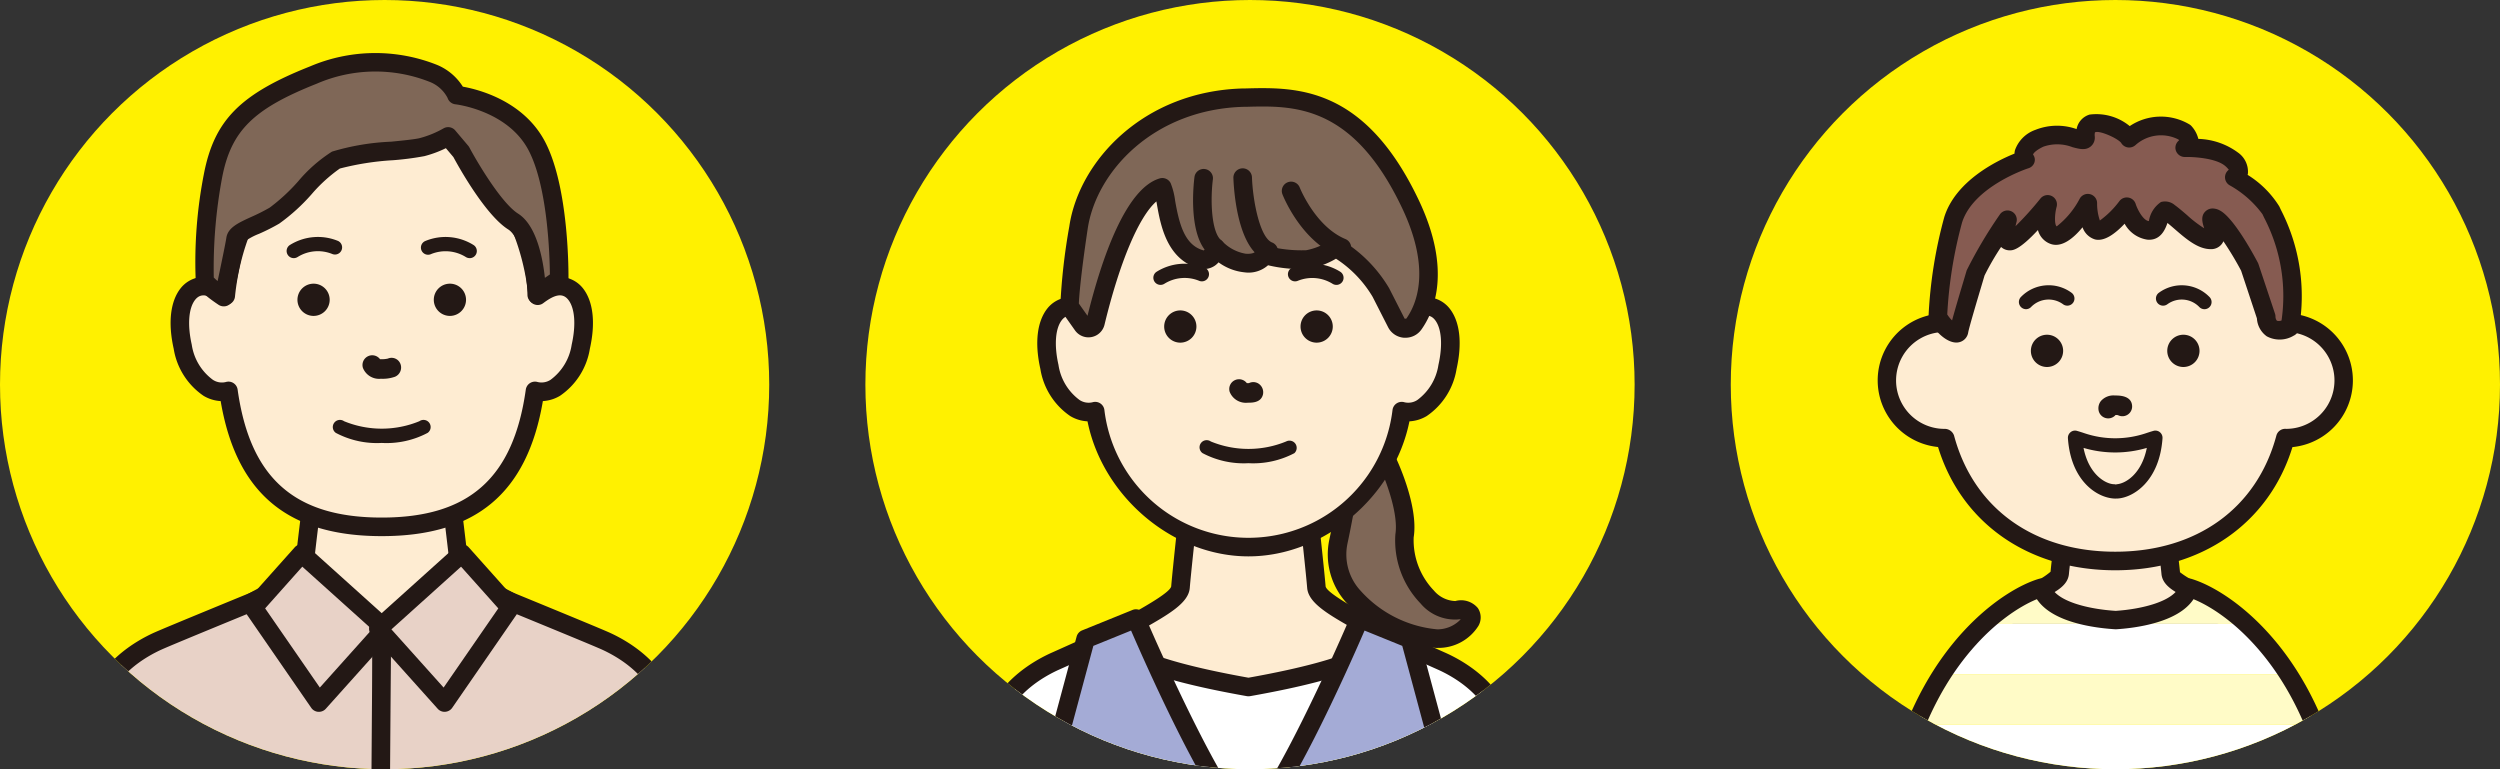 <svg xmlns="http://www.w3.org/2000/svg" xmlns:xlink="http://www.w3.org/1999/xlink" width="208" height="64" viewBox="0 0 208 64">
  <rect x="0" y="0" width="208" height="64" fill="#333333" stroke="none"/>
  <defs>
    <clipPath id="clip-path">
      <circle id="Ellipse_51" data-name="Ellipse 51" cx="32" cy="32" r="32" fill="none"/>
    </clipPath>
    <clipPath id="clip-path-2">
      <rect id="Rectangle_232" data-name="Rectangle 232" width="64.47" height="91.201" fill="none"/>
    </clipPath>
    <clipPath id="clip-path-7">
      <path id="Path_1299" data-name="Path 1299" d="M258.088,625.721c-2.743-10.175-9.026-14.246-11.68-15.043-.681,2.2-4.914,2.617-6.126,2.7-1.212-.078-5.445-.5-6.126-2.7-2.654.8-8.937,4.868-11.68,15.043A75.548,75.548,0,0,0,220,645.188l19.949.085v0h.668v0l19.949-.085A75.483,75.483,0,0,0,258.088,625.721Z" transform="translate(-219.991 -610.678)" fill="none"/>
    </clipPath>
    <clipPath id="clip-path-8">
      <rect id="Rectangle_242" data-name="Rectangle 242" width="88.389" height="8.379" fill="none"/>
    </clipPath>
  </defs>
  <g id="Group_1319" data-name="Group 1319" transform="translate(-210 -2717)">
    <g id="Group_1076" data-name="Group 1076" transform="translate(210 2717)">
      <circle id="Ellipse_48" data-name="Ellipse 48" cx="32" cy="32" r="32" transform="translate(0 0)" fill="#fff100"/>
      <g id="Group_1075" data-name="Group 1075" transform="translate(0 0)">
        <g id="Group_1074" data-name="Group 1074" clip-path="url(#clip-path)">
          <g id="Group_1073" data-name="Group 1073" transform="translate(-0.475 -0.803)">
            <g id="Group_1072" data-name="Group 1072" clip-path="url(#clip-path-2)">
              <g id="Group_1071" data-name="Group 1071" transform="translate(5.893 5.225)">
                <g id="Group_1056" data-name="Group 1056" transform="translate(13.161 34.581)">
                  <path id="Path_1137" data-name="Path 1137" d="M126.2,614.411c-2.382-1.88-5.838-2.631-5.963-4.01s-.88-7.4-.88-7.4H108.228s-.755,6.017-.88,7.4-3.581,2.13-5.963,4.01c1.6,2.521,10.725,1.017,12.283,1.109v.013l.126-.006.125.006v-.013C115.478,615.428,124.6,616.932,126.2,614.411Z" transform="translate(-100.613 -602.231)" fill="#feecd2"/>
                  <path id="Path_1138" data-name="Path 1138" d="M107.014,616.774c-2.881,0-5.254-.4-6.158-1.827a.771.771,0,0,1,.172-1.02,18.921,18.921,0,0,1,3.391-1.993c.9-.445,2.248-1.114,2.281-1.481.125-1.376.852-7.176.883-7.422a.774.774,0,0,1,.767-.678h11.132a.775.775,0,0,1,.767.678c.031.246.757,6.045.883,7.422.032.367,1.386,1.038,2.281,1.481a18.975,18.975,0,0,1,3.39,1.992.772.772,0,0,1,.174,1.021c-1.381,2.172-6.191,1.972-11,1.578-.758-.06-1.426-.115-1.773-.115H114.2a.685.685,0,0,1-.178.017l-.149-.006-.062.006a.512.512,0,0,1-.184-.017c-.347,0-1.014.055-1.772.115C110.194,616.662,108.533,616.774,107.014,616.774Zm-4.278-2.168c1.842.963,6.742.565,8.992.379a18.308,18.308,0,0,1,2.107-.114c.025,0,.051,0,.075.007h.013c.024,0,.049-.006.074-.007a18.332,18.332,0,0,1,2.107.114c2.25.185,7.149.583,8.991-.379a24.3,24.3,0,0,0-2.368-1.288c-1.689-.836-3.023-1.5-3.134-2.726-.1-1.076-.592-5.081-.793-6.692h-9.768c-.2,1.611-.7,5.616-.793,6.692-.112,1.228-1.445,1.89-3.134,2.726A24.313,24.313,0,0,0,102.737,614.606Z" transform="translate(-100.735 -602.354)" fill="#231815"/>
                </g>
                <g id="Group_1060" data-name="Group 1060" transform="translate(0 44.732)">
                  <g id="Group_1057" data-name="Group 1057">
                    <path id="Path_1139" data-name="Path 1139" d="M98.567,653.422H90.313s1.11-28.965,1.737-32.6,4.136-5.389,5.264-5.891,8.164-3.384,8.164-3.384,1.367-.126,10.392,2.381c.094,9.745.263,39.494.263,39.494Z" transform="translate(-89.54 -610.772)" fill="#e8d2c7"/>
                    <path id="Path_1140" data-name="Path 1140" d="M116.256,654.318H90.436a.772.772,0,0,1-.773-.8c.045-1.185,1.12-29.059,1.747-32.7.662-3.837,4.215-5.8,5.711-6.465,1.127-.5,7.9-3.274,8.187-3.393a.792.792,0,0,1,.221-.055c.253-.027,1.95-.015,10.67,2.407a.772.772,0,0,1,.566.737c.094,9.745.263,39.5.263,39.5a.775.775,0,0,1-.773.778Zm-25.018-1.546h24.24c-.027-4.643-.166-28.846-.253-38.131-6.958-1.916-9.023-2.163-9.48-2.2-1.022.42-6.981,2.863-7.995,3.314-1.271.566-4.281,2.214-4.816,5.317C92.38,624.283,91.423,648.074,91.238,652.772Z" transform="translate(-89.662 -610.895)" fill="#231815"/>
                  </g>
                  <g id="Group_1058" data-name="Group 1058" transform="translate(25.319 0.001)">
                    <path id="Path_1141" data-name="Path 1141" d="M129.179,653.422h8.255s-1.11-28.965-1.737-32.6-4.136-5.389-5.264-5.891-8.166-3.384-8.166-3.384-1.367-.126-10.391,2.381c-.094,9.745-.263,39.494-.263,39.494Z" transform="translate(-110.841 -610.773)" fill="#e8d2c7"/>
                    <path id="Path_1142" data-name="Path 1142" d="M137.557,654.318h-25.82a.775.775,0,0,1-.773-.778s.169-29.751.263-39.5a.772.772,0,0,1,.566-.737c8.72-2.422,10.415-2.432,10.669-2.407a.806.806,0,0,1,.222.055c.286.119,7.06,2.893,8.186,3.393,1.5.665,5.049,2.627,5.712,6.465.626,3.644,1.7,31.518,1.746,32.7a.772.772,0,0,1-.771.8Zm-25.043-1.546h24.239c-.185-4.7-1.142-28.488-1.695-31.7-.535-3.1-3.547-4.751-4.816-5.317-1.017-.452-7-2.9-8-3.316-.4.028-2.421.256-9.473,2.2C112.68,623.926,112.54,648.129,112.514,652.772Z" transform="translate(-110.964 -610.896)" fill="#231815"/>
                  </g>
                  <g id="Group_1059" data-name="Group 1059" transform="translate(6.751 13.675)">
                    <path id="Path_1143" data-name="Path 1143" d="M96.115,651.9h-.008a.772.772,0,0,1-.764-.78c.069-7.381.228-26.776.128-27.875a.773.773,0,1,1,1.539-.139c.127,1.4-.113,26.941-.122,28.027A.774.774,0,0,1,96.115,651.9Z" transform="translate(-95.342 -622.4)" fill="#231815"/>
                    <path id="Path_1144" data-name="Path 1144" d="M127.806,651.9a.772.772,0,0,1-.773-.767c-.011-1.086-.25-26.627-.122-28.027a.773.773,0,1,1,1.539.139c-.1,1.1.058,20.494.128,27.875a.774.774,0,0,1-.765.78Z" transform="translate(-89.395 -622.4)" fill="#231815"/>
                  </g>
                </g>
                <g id="Group_1061" data-name="Group 1061" transform="translate(8.772 4.639)">
                  <path id="Path_1145" data-name="Path 1145" d="M129.38,591.792a3.4,3.4,0,0,0-1.912.791c-.844-8.331-6.325-14.768-12.977-14.768s-12.134,6.437-12.978,14.768a3.4,3.4,0,0,0-1.911-.791c-1.3,0-2.412,1.736-1.67,5.034.661,2.938,2.495,4.076,3.807,3.678.925,6.586,4.017,11.31,12.752,11.31s11.827-4.724,12.753-11.31c1.311.4,3.145-.741,3.806-3.678C131.79,593.527,130.678,591.792,129.38,591.792Z" transform="translate(-96.92 -577.04)" fill="#feecd2"/>
                  <path id="Path_1146" data-name="Path 1146" d="M114.613,612.708c-7.827,0-12.1-3.574-13.4-11.236a3.1,3.1,0,0,1-1.425-.439,5.862,5.862,0,0,1-2.484-3.916c-.487-2.169-.278-3.962.591-5.048a2.49,2.49,0,0,1,3.128-.631c1.28-8.218,6.966-14.275,13.594-14.275s12.314,6.057,13.594,14.274a2.5,2.5,0,0,1,3.128.632c.869,1.086,1.078,2.879.591,5.048a5.86,5.86,0,0,1-2.485,3.916,3.1,3.1,0,0,1-1.425.439C126.715,609.134,122.44,612.708,114.613,612.708ZM101.86,599.853a.77.77,0,0,1,.764.666c1.034,7.361,4.732,10.644,11.988,10.644s10.953-3.283,11.987-10.644a.772.772,0,0,1,.989-.632,1.374,1.374,0,0,0,1.075-.188,4.442,4.442,0,0,0,1.754-2.92c.372-1.653.264-3.052-.29-3.743-.5-.63-1.2-.371-2.071.285a.766.766,0,0,1-.775.093.773.773,0,0,1-.46-.63c-.813-8.024-6.062-14.074-12.209-14.074s-11.4,6.05-12.209,14.074a.773.773,0,0,1-1.235.539c-.866-.657-1.57-.914-2.072-.286-.553.691-.661,2.09-.289,3.743a4.433,4.433,0,0,0,1.754,2.92,1.36,1.36,0,0,0,1.073.188A.807.807,0,0,1,101.86,599.853Z" transform="translate(-97.043 -577.163)" fill="#231815"/>
                </g>
                <g id="Group_1064" data-name="Group 1064" transform="translate(19.328 19.179)">
                  <g id="Group_1062" data-name="Group 1062" transform="translate(11.344)">
                    <circle id="Ellipse_49" data-name="Ellipse 49" cx="1.007" cy="1.007" r="1.007" transform="translate(0.335 0.335)" fill="#231815"/>
                    <path id="Path_1147" data-name="Path 1147" d="M116.81,592.079a1.341,1.341,0,1,1,1.342-1.342A1.344,1.344,0,0,1,116.81,592.079Zm0-2.012a.671.671,0,1,0,.672.67A.672.672,0,0,0,116.81,590.066Z" transform="translate(-115.468 -589.396)" fill="#231815"/>
                  </g>
                  <g id="Group_1063" data-name="Group 1063">
                    <circle id="Ellipse_50" data-name="Ellipse 50" cx="1.007" cy="1.007" r="1.007" transform="translate(0.335 0.335)" fill="#231815"/>
                    <path id="Path_1148" data-name="Path 1148" d="M107.266,592.079a1.341,1.341,0,1,1,1.342-1.342A1.344,1.344,0,0,1,107.266,592.079Zm0-2.012a.671.671,0,1,0,.67.67A.672.672,0,0,0,107.266,590.066Z" transform="translate(-105.924 -589.396)" fill="#231815"/>
                  </g>
                </g>
                <g id="Group_1065" data-name="Group 1065" transform="translate(24.743 25.138)">
                  <path id="Path_1149" data-name="Path 1149" d="M111.163,595.092s.1.328.721.328a2.443,2.443,0,0,0,.851-.1" transform="translate(-110.351 -594.281)" fill="#feecd2"/>
                  <path id="Path_1150" data-name="Path 1150" d="M112.013,596.362a1.445,1.445,0,0,1-1.5-.906.811.811,0,0,1,1.426-.721l.073,0a2.254,2.254,0,0,0,.575-.05.788.788,0,0,1,1.045.434.833.833,0,0,1-.448,1.076A3.091,3.091,0,0,1,112.013,596.362Zm.056-1.375h0Zm0,0Z" transform="translate(-110.48 -594.41)" fill="#231815"/>
                </g>
                <path id="Path_1151" data-name="Path 1151" d="M112.471,600.85a7.3,7.3,0,0,1-3.819-.837.594.594,0,0,1,.686-.971,8.236,8.236,0,0,0,6.266,0,.594.594,0,0,1,.686.971A7.307,7.307,0,0,1,112.471,600.85Z" transform="translate(-86.129 -568.419)" fill="#231815"/>
                <g id="Group_1066" data-name="Group 1066" transform="translate(18.429 15.286)">
                  <path id="Path_1152" data-name="Path 1152" d="M105.762,587.89a.594.594,0,0,1-.334-1.086,4.4,4.4,0,0,1,4.014-.346.594.594,0,0,1-.481,1.086,3.178,3.178,0,0,0-2.866.244A.594.594,0,0,1,105.762,587.89Z" transform="translate(-105.167 -586.121)" fill="#231815"/>
                  <path id="Path_1153" data-name="Path 1153" d="M118.622,587.89a.593.593,0,0,1-.333-.1,3.2,3.2,0,0,0-2.865-.244.595.595,0,1,1-.484-1.086,4.395,4.395,0,0,1,4.015.346.594.594,0,0,1-.334,1.086Z" transform="translate(-103.391 -586.121)" fill="#231815"/>
                </g>
                <g id="Group_1069" data-name="Group 1069" transform="translate(14.889 40.861)">
                  <g id="Group_1067" data-name="Group 1067">
                    <path id="Path_1154" data-name="Path 1154" d="M106.855,608.287l6.946,6.25-5.509,6.147-5.452-7.9Z" transform="translate(-102.066 -607.516)" fill="#e8d2c7"/>
                    <path id="Path_1155" data-name="Path 1155" d="M108.414,621.579l-.049,0a.769.769,0,0,1-.587-.332l-5.452-7.9a.771.771,0,0,1,.059-.952l4.016-4.5a.775.775,0,0,1,.534-.257.822.822,0,0,1,.559.2l6.946,6.25a.773.773,0,0,1,.058,1.09l-5.509,6.146A.77.77,0,0,1,108.414,621.579Zm-4.472-8.607,4.55,6.588,4.341-4.844-5.8-5.214Z" transform="translate(-102.189 -607.638)" fill="#231815"/>
                  </g>
                  <g id="Group_1068" data-name="Group 1068" transform="translate(10.398)">
                    <path id="Path_1156" data-name="Path 1156" d="M118.532,608.287l-6.945,6.251,5.51,6.146,5.452-7.9Z" transform="translate(-110.815 -607.516)" fill="#e8d2c7"/>
                    <path id="Path_1157" data-name="Path 1157" d="M117.221,621.579a.768.768,0,0,1-.575-.258l-5.51-6.146a.771.771,0,0,1,.057-1.089l6.945-6.251a.809.809,0,0,1,.56-.2.775.775,0,0,1,.534.257l4.017,4.5a.769.769,0,0,1,.059.952l-5.452,7.9a.767.767,0,0,1-.586.332Zm-4.422-6.861,4.342,4.842,4.55-6.588-3.1-3.469Z" transform="translate(-110.937 -607.638)" fill="#231815"/>
                  </g>
                </g>
                <g id="Group_1070" data-name="Group 1070" transform="translate(10.806)">
                  <path id="Path_1158" data-name="Path 1158" d="M120.381,576.628c-.688-2.162-6.191-3.932-11.891-1.671s-7.568,4.324-8.353,8.353a38.8,38.8,0,0,0-.688,8.747c.1.393,1.573,1.375,1.573,1.375s.884-4.127.983-4.815,1.769-1.082,3.243-1.966,3.833-4.029,5.111-4.619,5.994-.786,7.173-1.08a8.934,8.934,0,0,0,2.162-.884l1.082,1.276s2.457,4.62,4.324,5.8,1.966,6.093,1.966,6.093l1.867-1.278s.1-7.371-1.867-11.105S120.381,576.628,120.381,576.628Z" transform="translate(-98.631 -573.139)" fill="#7f6757"/>
                  <path id="Path_1159" data-name="Path 1159" d="M101.143,594.327a.776.776,0,0,1-.429-.129c-1.722-1.148-1.846-1.645-1.893-1.832a38.066,38.066,0,0,1,.679-9.082c.869-4.45,3.014-6.618,8.828-8.923a13.862,13.862,0,0,1,10.558-.127,4.63,4.63,0,0,1,2.153,1.814c1.307.234,5.049,1.183,6.832,4.568,2.033,3.863,1.96,11.167,1.956,11.476a.775.775,0,0,1-.336.626L127.623,594a.772.772,0,0,1-1.209-.62c-.037-1.74-.505-4.76-1.606-5.456-1.907-1.205-4.152-5.268-4.555-6.017l-.626-.74a9.528,9.528,0,0,1-1.786.662,24.36,24.36,0,0,1-2.616.34,22.8,22.8,0,0,0-4.422.692,12.746,12.746,0,0,0-2.34,2.129,15.866,15.866,0,0,1-2.7,2.452,16.571,16.571,0,0,1-1.681.849,5.321,5.321,0,0,0-1.231.668c-.064.6-.919,4.593-.956,4.763a.774.774,0,0,1-.465.555A.788.788,0,0,1,101.143,594.327Zm-.827-2.4a3.424,3.424,0,0,0,.321.294c.289-1.369.666-3.185.724-3.589.122-.855.988-1.249,2.082-1.75a15.635,15.635,0,0,0,1.527-.77,15.5,15.5,0,0,0,2.378-2.2,12.248,12.248,0,0,1,2.806-2.46,19.86,19.86,0,0,1,4.912-.826c1.031-.1,2-.2,2.4-.3a8.284,8.284,0,0,0,1.953-.8.772.772,0,0,1,.987.164l1.08,1.276a.817.817,0,0,1,.093.135c.657,1.235,2.667,4.633,4.054,5.509,1.525.964,2.05,3.657,2.232,5.345l.415-.284c-.014-1.557-.18-7.3-1.777-10.337-1.744-3.312-6.038-3.813-6.082-3.818a.775.775,0,0,1-.654-.534,2.846,2.846,0,0,0-1.544-1.354,12.262,12.262,0,0,0-9.327.168c-5.283,2.094-7.124,3.913-7.879,7.782A40.793,40.793,0,0,0,100.316,591.926Zm28.738.155h0Zm-28.782-.209Z" transform="translate(-98.754 -573.26)" fill="#231815"/>
                </g>
                <path id="Path_1160" data-name="Path 1160" d="M125.963,627.147a.773.773,0,0,1-.773-.773v-1h-7.006v1a.772.772,0,1,1-1.544,0V624.6a.772.772,0,0,1,.773-.773h8.55a.772.772,0,0,1,.773.773v1.77A.773.773,0,0,1,125.963,627.147Z" transform="translate(-84.574 -563.723)" fill="#231815"/>
              </g>
            </g>
          </g>
        </g>
      </g>
    </g>
    <g id="Group_1096" data-name="Group 1096" transform="translate(282.113 2717)">
      <circle id="Ellipse_52" data-name="Ellipse 52" cx="32" cy="32" r="32" transform="translate(-0.113 0)" fill="#fff100"/>
      <g id="Group_1095" data-name="Group 1095" transform="translate(-0.113 0)">
        <g id="Group_1094" data-name="Group 1094" clip-path="url(#clip-path)">
          <g id="Group_1093" data-name="Group 1093" transform="translate(-0.362 -0.803)">
            <g id="Group_1092" data-name="Group 1092" clip-path="url(#clip-path-2)">
              <g id="Group_1091" data-name="Group 1091" transform="translate(8.42 8.125)">
                <g id="Group_1077" data-name="Group 1077" transform="translate(30.406 30.195)">
                  <path id="Path_1161" data-name="Path 1161" d="M184.784,601.757s1.867,3.833,1.474,6.29,1.966,6.486,4.324,6.191,1.082,2.261-1.573,2.359-9.336-3.048-8.255-8.059S181.54,601.659,184.784,601.757Z" transform="translate(-179.866 -600.981)" fill="#7f6757"/>
                  <path id="Path_1162" data-name="Path 1162" d="M189,617.495a11.281,11.281,0,0,1-7.46-3.767,5.978,5.978,0,0,1-1.419-5.23c.177-.825.317-1.564.443-2.224.624-3.286,1.009-5.273,4.365-5.167a.771.771,0,0,1,.67.435c.081.164,1.97,4.082,1.543,6.748a6.048,6.048,0,0,0,1.681,4.429,2.44,2.44,0,0,0,1.784.875,1.812,1.812,0,0,1,1.874.584,1.409,1.409,0,0,1,.052,1.475,3.926,3.926,0,0,1-3.374,1.839C189.108,617.494,189.056,617.495,189,617.495Zm-4.59-14.843c-1.549.057-1.735.8-2.327,3.91-.127.672-.271,1.423-.452,2.262a4.434,4.434,0,0,0,1.094,3.912,9.75,9.75,0,0,0,6.378,3.212,2.675,2.675,0,0,0,1.956-.838h0a2.351,2.351,0,0,0-.259.017,3.743,3.743,0,0,1-3.087-1.334,7.536,7.536,0,0,1-2.094-5.746C185.873,606.448,184.965,603.917,184.411,602.652Z" transform="translate(-179.988 -601.104)" fill="#231815"/>
                </g>
                <g id="Group_1078" data-name="Group 1078" transform="translate(10.633 33.365)">
                  <path id="Path_1163" data-name="Path 1163" d="M188.821,616.67c-2.381-1.88-6.644-3.474-6.755-4.853s-.771-7.4-.771-7.4H171.53s-.662,6.017-.773,7.4-4.373,2.973-6.754,4.853c1.6,2.521,10.724,4.723,12.283,4.814v.014l.125-.006.126.006v-.014C178.1,621.394,187.217,619.192,188.821,616.67Z" transform="translate(-163.231 -603.648)" fill="#feecd2"/>
                  <path id="Path_1164" data-name="Path 1164" d="M176.41,622.394a.765.765,0,0,1-.214-.03c-1.941-.215-10.948-2.369-12.72-5.157a.769.769,0,0,1,.172-1.02A27.4,27.4,0,0,1,167,614.064c1.126-.641,3.01-1.713,3.107-2.191.108-1.368.746-7.167.774-7.413a.772.772,0,0,1,.768-.689h9.764a.772.772,0,0,1,.768.689c.027.246.664,6.045.774,7.418.1.473,1.981,1.545,3.107,2.186a27.547,27.547,0,0,1,3.357,2.122.772.772,0,0,1,.174,1.021c-1.778,2.8-10.825,4.953-12.736,5.159a.915.915,0,0,1-.24.027l-.13-.006-.04.006Zm.121-1.549h.007a.582.582,0,0,1,.077-.008c1.6-.093,8.926-1.98,11.188-3.921-.76-.517-1.641-1.019-2.5-1.508-2.113-1.2-3.782-2.153-3.883-3.406-.086-1.074-.517-5.065-.694-6.683h-8.38c-.176,1.619-.609,5.609-.694,6.683-.1,1.254-1.769,2.2-3.882,3.406-.861.488-1.742.991-2.5,1.508,2.261,1.941,9.592,3.828,11.187,3.921A.562.562,0,0,1,176.531,620.845Z" transform="translate(-163.354 -603.771)" fill="#231815"/>
                </g>
                <g id="Group_1079" data-name="Group 1079" transform="translate(0 44.362)">
                  <path id="Path_1165" data-name="Path 1165" d="M178.081,618.379c-14.111-2.507-10.385-4.706-10.385-4.706s-4.511,2.04-5.639,2.541-4.637,2.256-5.264,5.891-1.737,32.6-1.737,32.6h46.085s-1.11-28.965-1.738-32.6-4.135-5.389-5.264-5.891-5.638-2.541-5.638-2.541,3.726,2.2-10.385,4.706" transform="translate(-154.285 -612.9)" fill="#fff"/>
                  <path id="Path_1166" data-name="Path 1166" d="M201.265,655.6H155.179a.772.772,0,0,1-.771-.8c.045-1.185,1.12-29.059,1.747-32.7.663-3.842,4.215-5.8,5.712-6.465,1.127-.5,5.633-2.54,5.633-2.54a.772.772,0,0,1,.711,1.368.348.348,0,0,0-.071.078c.02.014.48,1.464,10.082,3.182,9.6-1.717,10.063-3.168,10.077-3.229a.8.8,0,0,1-.326-1.036.741.741,0,0,1,.971-.362s4.506,2.038,5.634,2.54c1.5.662,5.049,2.622,5.711,6.465.628,3.643,1.7,31.517,1.747,32.7a.772.772,0,0,1-.771.8Zm-45.282-1.546h44.479c-.185-4.7-1.142-28.488-1.695-31.7-.536-3.107-3.547-4.753-4.816-5.317-.72-.319-2.816-1.265-4.241-1.909-.485,1.135-2.572,2.571-11.333,4.127a.987.987,0,0,1-.155.013.834.834,0,0,1-.153-.013c-8.762-1.556-10.848-2.992-11.334-4.127-1.424.644-3.519,1.59-4.24,1.909-1.269.565-4.28,2.209-4.816,5.317C157.125,625.566,156.168,649.357,155.983,654.055Z" transform="translate(-154.407 -613.022)" fill="#231815"/>
                </g>
                <g id="Group_1080" data-name="Group 1080" transform="translate(6.244 3.424)">
                  <path id="Path_1167" data-name="Path 1167" d="M192,593.209a3.4,3.4,0,0,0-1.911.792c-.844-8.332-6.326-14.769-12.978-14.769S164.975,585.668,164.131,594a3.4,3.4,0,0,0-1.911-.792c-1.3,0-2.412,1.735-1.67,5.034.661,2.938,2.495,4.076,3.806,3.679a12.845,12.845,0,0,0,25.5,0c1.312.4,3.146-.74,3.807-3.679C194.409,594.944,193.3,593.209,192,593.209Z" transform="translate(-159.538 -578.458)" fill="#feecd2"/>
                  <path id="Path_1168" data-name="Path 1168" d="M177.231,614.125c-6.281,0-12.133-4.974-13.391-11.235a3.1,3.1,0,0,1-1.437-.439,5.856,5.856,0,0,1-2.484-3.916c-.489-2.169-.278-3.963.59-5.048a2.493,2.493,0,0,1,3.13-.631c1.279-8.218,6.965-14.275,13.593-14.275s12.315,6.057,13.594,14.274a2.493,2.493,0,0,1,3.128.632c.869,1.085,1.078,2.879.591,5.048a5.853,5.853,0,0,1-2.485,3.916,3.1,3.1,0,0,1-1.436.439C189.364,609.15,183.513,614.125,177.231,614.125ZM164.478,601.27a.772.772,0,0,1,.765.664,12.072,12.072,0,0,0,23.975,0,.772.772,0,0,1,.989-.631,1.369,1.369,0,0,0,1.073-.187,4.438,4.438,0,0,0,1.756-2.92c.372-1.653.263-3.052-.289-3.743-.5-.63-1.205-.371-2.073.285a.773.773,0,0,1-1.234-.538c-.813-8.023-6.062-14.073-12.21-14.073s-11.4,6.05-12.209,14.073a.771.771,0,0,1-.459.63.78.78,0,0,1-.775-.091c-.869-.656-1.569-.913-2.073-.285-.553.691-.661,2.09-.289,3.743a4.438,4.438,0,0,0,1.756,2.92,1.375,1.375,0,0,0,1.072.187A.808.808,0,0,1,164.478,601.27Z" transform="translate(-159.661 -578.581)" fill="#231815"/>
                </g>
                <g id="Group_1083" data-name="Group 1083" transform="translate(16.8 18.504)">
                  <g id="Group_1081" data-name="Group 1081" transform="translate(11.344)">
                    <circle id="Ellipse_53" data-name="Ellipse 53" cx="1.007" cy="1.007" r="1.007" transform="translate(0.336 0.335)" fill="#231815"/>
                    <path id="Path_1169" data-name="Path 1169" d="M179.428,593.951a1.341,1.341,0,1,1,1.343-1.342A1.344,1.344,0,0,1,179.428,593.951Zm0-2.012a.671.671,0,1,0,.672.67A.671.671,0,0,0,179.428,591.938Z" transform="translate(-178.086 -591.268)" fill="#231815"/>
                  </g>
                  <g id="Group_1082" data-name="Group 1082">
                    <circle id="Ellipse_54" data-name="Ellipse 54" cx="1.007" cy="1.007" r="1.007" transform="translate(0.336 0.335)" fill="#231815"/>
                    <path id="Path_1170" data-name="Path 1170" d="M169.884,593.951a1.341,1.341,0,1,1,1.342-1.342A1.344,1.344,0,0,1,169.884,593.951Zm0-2.012a.671.671,0,1,0,.672.67A.671.671,0,0,0,169.884,591.938Z" transform="translate(-168.542 -591.268)" fill="#231815"/>
                  </g>
                </g>
                <g id="Group_1084" data-name="Group 1084" transform="translate(22.216 24.23)">
                  <path id="Path_1171" data-name="Path 1171" d="M173.782,596.768s.1.328.72.328.469-.087.469-.087" transform="translate(-172.969 -595.956)" fill="#feecd2"/>
                  <path id="Path_1172" data-name="Path 1172" d="M174.631,598.038a1.447,1.447,0,0,1-1.5-.908.813.813,0,0,1,1.429-.72c.045,0,.121,0,.175,0a.811.811,0,0,1,.764.019.859.859,0,0,1,.4.94C175.727,598.038,175.014,598.038,174.631,598.038Z" transform="translate(-173.098 -596.085)" fill="#231815"/>
                </g>
                <path id="Path_1173" data-name="Path 1173" d="M175.089,602.267a7.319,7.319,0,0,1-3.818-.836.594.594,0,1,1,.685-.971,8.247,8.247,0,0,0,6.267,0,.6.6,0,0,1,.685.973A7.334,7.334,0,0,1,175.089,602.267Z" transform="translate(-151.275 -571.051)" fill="#231815"/>
                <g id="Group_1085" data-name="Group 1085" transform="translate(15.901 14.612)">
                  <path id="Path_1174" data-name="Path 1174" d="M168.382,589.761a.594.594,0,0,1-.335-1.086,4.406,4.406,0,0,1,4.015-.346.594.594,0,0,1-.48,1.088h0a3.18,3.18,0,0,0-2.867.244A.6.6,0,0,1,168.382,589.761Z" transform="translate(-167.786 -587.993)" fill="#231815"/>
                  <path id="Path_1175" data-name="Path 1175" d="M181.241,589.762a.6.6,0,0,1-.334-.1,3.2,3.2,0,0,0-2.865-.245.594.594,0,1,1-.483-1.086,4.4,4.4,0,0,1,4.015.346.594.594,0,0,1-.334,1.086Z" transform="translate(-166.009 -587.993)" fill="#231815"/>
                </g>
                <g id="Group_1086" data-name="Group 1086" transform="translate(8.153)">
                  <path id="Path_1176" data-name="Path 1176" d="M190.279,585.221c-4.375-9.212-9.827-8.943-13.857-8.844-7.762.189-12.972,5.5-13.759,10.81a50.67,50.67,0,0,0-.746,6.565L163,595.288a.6.6,0,0,0,1.077-.2c.738-3.05,2.793-10.433,5.566-11.237.491.982.295,5.209,3.244,5.994.982.2,1.179-.983,1.179-.983a4.241,4.241,0,0,0,2.457,1.278c1.375.1,1.573-.687,1.573-.687a12.569,12.569,0,0,0,3.636.392,6.13,6.13,0,0,0,2.358-.983,10.9,10.9,0,0,1,3.735,3.735l1.285,2.524a.852.852,0,0,0,1.457.1C191.6,593.765,192.838,590.608,190.279,585.221Z" transform="translate(-161.144 -575.577)" fill="#7f6757"/>
                  <path id="Path_1177" data-name="Path 1177" d="M189.991,596.478c-.042,0-.082,0-.124,0a1.611,1.611,0,0,1-1.325-.884l-1.285-2.522a9.64,9.64,0,0,0-3.048-3.17,6.669,6.669,0,0,1-2.239.831,11.268,11.268,0,0,1-3.412-.286,2.44,2.44,0,0,1-1.969.588,4.383,4.383,0,0,1-2.15-.83,1.681,1.681,0,0,1-.311.279,1.639,1.639,0,0,1-1.271.243c-2.73-.726-3.244-3.631-3.55-5.368-.013-.073-.027-.149-.04-.222-1.452,1.263-3.048,5.017-4.316,10.258a1.373,1.373,0,0,1-2.459.465l-1.083-1.533a.776.776,0,0,1-.14-.422,50.813,50.813,0,0,1,.755-6.7c.8-5.409,6.158-11.266,14.5-11.469l.171,0c4.161-.108,9.874-.247,14.4,9.289h0c2.747,5.781,1.316,9.234.218,10.777A1.62,1.62,0,0,1,189.991,596.478Zm-.071-1.589.139,0h0c.9-1.267,2.054-4.149-.354-9.216h0c-4.1-8.632-9.024-8.52-12.969-8.408l-.171,0c-7.5.184-12.3,5.368-13.014,10.152-.6,4.023-.712,5.673-.735,6.214l.721,1.021c1.2-4.849,3.2-10.615,6.012-11.432a.775.775,0,0,1,.907.4,5.845,5.845,0,0,1,.371,1.463c.342,1.935.781,3.706,2.38,4.132a.581.581,0,0,0,.22-.372.78.78,0,0,1,.548-.6.766.766,0,0,1,.782.216,3.493,3.493,0,0,0,1.942,1.029c.555.04.756-.109.789-.171a.714.714,0,0,1,.915-.5,11.368,11.368,0,0,0,3.332.38,5.39,5.39,0,0,0,2.023-.845.776.776,0,0,1,.839-.044,11.587,11.587,0,0,1,4.034,4.047l1.288,2.53Z" transform="translate(-161.267 -575.7)" fill="#231815"/>
                </g>
                <g id="Group_1087" data-name="Group 1087" transform="translate(19.206 6.71)">
                  <path id="Path_1178" data-name="Path 1178" d="M171.327,581.995s-.59,4.521.983,5.8" transform="translate(-170.442 -581.222)" fill="#7f6757"/>
                  <path id="Path_1179" data-name="Path 1179" d="M172.432,588.688a.768.768,0,0,1-.486-.172c-1.854-1.506-1.328-5.992-1.261-6.5a.773.773,0,0,1,1.532.2c-.22,1.7-.147,4.407.7,5.1a.773.773,0,0,1-.487,1.373Z" transform="translate(-170.566 -581.345)" fill="#231815"/>
                </g>
                <g id="Group_1088" data-name="Group 1088" transform="translate(22.561 6.711)">
                  <path id="Path_1180" data-name="Path 1180" d="M174.038,581.995s.2,5.307,2.162,6.094" transform="translate(-173.266 -581.223)" fill="#7f6757"/>
                  <path id="Path_1181" data-name="Path 1181" d="M176.323,588.983a.786.786,0,0,1-.286-.055c-2.315-.926-2.611-5.812-2.647-6.781a.773.773,0,1,1,1.544-.058c.074,1.939.657,5,1.677,5.4a.772.772,0,0,1-.288,1.489Z" transform="translate(-173.389 -581.346)" fill="#231815"/>
                </g>
                <g id="Group_1089" data-name="Group 1089" transform="translate(26.589 7.789)">
                  <path id="Path_1182" data-name="Path 1182" d="M177.428,582.905s1.376,3.537,4.227,4.716" transform="translate(-176.655 -582.13)" fill="#7f6757"/>
                  <path id="Path_1183" data-name="Path 1183" d="M181.776,588.517a.791.791,0,0,1-.295-.058c-3.119-1.291-4.589-4.995-4.651-5.151a.773.773,0,0,1,1.441-.561c.012.032,1.3,3.248,3.8,4.284a.773.773,0,0,1-.3,1.487Z" transform="translate(-176.778 -582.253)" fill="#231815"/>
                </g>
                <g id="Group_1090" data-name="Group 1090" transform="translate(6.215 43.367)">
                  <path id="Path_1184" data-name="Path 1184" d="M190.555,614.539l-4.193-1.7s-6.421,15.069-9.3,17.166c-2.884-2.1-9.3-17.166-9.3-17.166l-4.192,1.7-3.276,12.187v28.136h33.545V626.726Z" transform="translate(-159.513 -612.063)" fill="#a4abd6"/>
                  <path id="Path_1185" data-name="Path 1185" d="M193.953,655.759H160.409a.773.773,0,0,1-.773-.774V626.847a.762.762,0,0,1,.026-.2l3.276-12.185a.772.772,0,0,1,.455-.516l4.193-1.7a.774.774,0,0,1,1,.414c1.652,3.875,6.2,13.851,8.592,16.428,2.4-2.577,6.943-12.553,8.594-16.428a.775.775,0,0,1,1-.414l4.193,1.7a.775.775,0,0,1,.455.516l3.276,12.185a.817.817,0,0,1,.026.2v28.138A.773.773,0,0,1,193.953,655.759Zm-32.772-1.546h32V626.95l-3.15-11.716-3.137-1.274c-1.4,3.24-6.555,14.823-9.259,16.79a.773.773,0,0,1-.909,0c-2.7-1.967-7.854-13.55-9.259-16.79l-3.137,1.274-3.149,11.716Z" transform="translate(-159.636 -612.186)" fill="#231815"/>
                </g>
              </g>
            </g>
          </g>
        </g>
      </g>
    </g>
    <g id="Group_1247" data-name="Group 1247" transform="translate(354.227 2717)">
      <g id="Group_1189" data-name="Group 1189" transform="translate(-0.227 0)">
        <circle id="Ellipse_76" data-name="Ellipse 76" cx="32" cy="32" r="32" fill="#fff100"/>
      </g>
      <g id="Group_1246" data-name="Group 1246" transform="translate(-0.227 0)">
        <g id="Group_1245" data-name="Group 1245" transform="translate(0 0)" clip-path="url(#clip-path)">
          <g id="Group_1244" data-name="Group 1244" transform="translate(-0.249 -0.803)">
            <g id="Group_1243" data-name="Group 1243" clip-path="url(#clip-path-2)">
              <g id="Group_1242" data-name="Group 1242" transform="translate(11.173 10.255)">
                <g id="Group_1192" data-name="Group 1192" transform="translate(11.397 32.158)">
                  <g id="Group_1190" data-name="Group 1190" transform="translate(0.772 0.773)">
                    <path id="Path_1289" data-name="Path 1289" d="M247.366,613.372c-1.707-1.346-4.184-1.887-4.273-2.874s-.631-5.3-.631-5.3h-7.978s-.541,4.311-.631,5.3-2.566,1.528-4.273,2.874c1.149,1.806,7.686,2.414,8.8,2.48v.009l.089,0,.09,0v-.009C239.681,615.786,246.217,615.178,247.366,613.372Z" transform="translate(-229.58 -605.198)" fill="#feecd2"/>
                  </g>
                  <g id="Group_1191" data-name="Group 1191">
                    <path id="Path_1290" data-name="Path 1290" d="M238.684,616.756h-.054a1.009,1.009,0,0,1-.169-.016v0c-.323-.019-7.915-.487-9.41-2.836a.773.773,0,0,1,.172-1.021,13.767,13.767,0,0,1,2.47-1.454,5.493,5.493,0,0,0,1.523-.925c.081-.949.6-5.108.624-5.286a.772.772,0,0,1,.767-.676h7.978a.772.772,0,0,1,.766.676c.023.177.543,4.336.634,5.328a6.639,6.639,0,0,0,1.513.883,13.769,13.769,0,0,1,2.47,1.454.773.773,0,0,1,.172,1.021c-1.413,2.222-8.276,2.76-9.294,2.829A.844.844,0,0,1,238.684,616.756Zm-7.735-3.178c1.5.853,5.151,1.483,7.6,1.626a.319.319,0,0,1,.045,0,.327.327,0,0,1,.045,0c2.45-.143,6.1-.773,7.6-1.626-.471-.284-.97-.532-1.43-.759-1.221-.605-2.275-1.126-2.366-2.128-.065-.729-.387-3.346-.543-4.6h-6.613c-.156,1.25-.478,3.868-.543,4.6-.091,1-1.146,1.523-2.366,2.128C231.919,613.046,231.42,613.294,230.949,613.578Z" transform="translate(-228.93 -604.548)" fill="#231815"/>
                  </g>
                </g>
                <g id="Group_1197" data-name="Group 1197" transform="translate(1.294 4.34)">
                  <g id="Group_1194" data-name="Group 1194" transform="translate(0.773 0.773)">
                    <g id="Group_1193" data-name="Group 1193">
                      <path id="Path_1291" data-name="Path 1291" d="M254.292,594.081c-1.351-6.574-5.557-12.287-14.216-12.287s-12.863,5.712-14.216,12.287a4.8,4.8,0,0,0,.021,9.6c.014,0,.027-.005.042-.005,1.682,6.263,6.947,10.226,14.153,10.226s12.472-3.963,14.153-10.226c.014,0,.027.005.042.005a4.8,4.8,0,0,0,.021-9.6Z" transform="translate(-221.081 -581.794)" fill="#feecd2"/>
                    </g>
                  </g>
                  <g id="Group_1196" data-name="Group 1196">
                    <g id="Group_1195" data-name="Group 1195">
                      <path id="Path_1292" data-name="Path 1292" d="M240.2,614.8c-7.2,0-12.8-3.914-14.742-10.256a5.57,5.57,0,0,1-.1-11.075c1.821-7.843,7.2-12.325,14.846-12.325s13.026,4.482,14.847,12.325a5.574,5.574,0,0,1-.107,11.083C252.991,610.889,247.395,614.8,240.2,614.8Zm0-32.11c-9.622,0-12.562,7.311-13.459,11.67a.773.773,0,0,1-.754.617,4.029,4.029,0,0,0,.018,8.058.82.82,0,0,1,.788.567c1.622,6.045,6.634,9.653,13.406,9.653s11.784-3.608,13.406-9.653a.759.759,0,0,1,.808-.568h0a4.028,4.028,0,0,0,0-8.056.773.773,0,0,1-.754-.617C252.762,590,249.822,582.689,240.2,582.689Z" transform="translate(-220.431 -581.145)" fill="#231815"/>
                    </g>
                  </g>
                </g>
                <g id="Group_1204" data-name="Group 1204" transform="translate(14.048 18.398)">
                  <g id="Group_1200" data-name="Group 1200" transform="translate(11.344)">
                    <g id="Group_1198" data-name="Group 1198" transform="translate(0.335 0.335)">
                      <circle id="Ellipse_77" data-name="Ellipse 77" cx="1.007" cy="1.007" r="1.007" fill="#231815"/>
                    </g>
                    <g id="Group_1199" data-name="Group 1199">
                      <path id="Path_1293" data-name="Path 1293" d="M242.047,595.655a1.342,1.342,0,1,1,1.342-1.342A1.343,1.343,0,0,1,242.047,595.655Zm0-2.013a.671.671,0,1,0,.672.671A.671.671,0,0,0,242.047,593.641Z" transform="translate(-240.705 -592.971)" fill="#231815"/>
                    </g>
                  </g>
                  <g id="Group_1203" data-name="Group 1203">
                    <g id="Group_1201" data-name="Group 1201" transform="translate(0.335 0.335)">
                      <circle id="Ellipse_78" data-name="Ellipse 78" cx="1.007" cy="1.007" r="1.007" fill="#231815"/>
                    </g>
                    <g id="Group_1202" data-name="Group 1202">
                      <path id="Path_1294" data-name="Path 1294" d="M232.5,595.655a1.342,1.342,0,1,1,1.342-1.342A1.343,1.343,0,0,1,232.5,595.655Zm0-2.013a.671.671,0,1,0,.67.671A.671.671,0,0,0,232.5,593.641Z" transform="translate(-231.161 -592.971)" fill="#231815"/>
                    </g>
                  </g>
                </g>
                <g id="Group_1207" data-name="Group 1207" transform="translate(19.658 23.452)">
                  <g id="Group_1205" data-name="Group 1205" transform="translate(0.813 0.812)">
                    <path id="Path_1295" data-name="Path 1295" d="M236.568,598.189s-.074-.283.549-.283.63.1.63.1" transform="translate(-236.565 -597.906)" fill="#feecd2"/>
                  </g>
                  <g id="Group_1206" data-name="Group 1206">
                    <path id="Path_1296" data-name="Path 1296" d="M236.7,599.129a.813.813,0,0,1-.786-.608.981.981,0,0,1,.179-.836,1.38,1.38,0,0,1,1.156-.462c.377,0,1.376,0,1.441.853a.813.813,0,0,1-.751.872.839.839,0,0,1-.437-.091,1.825,1.825,0,0,0-.187-.01.816.816,0,0,1-.411.256A.825.825,0,0,1,236.7,599.129Zm.87-.265Zm-.441-.416a.718.718,0,0,0,.05.1,1.083,1.083,0,0,1-.049-.1Z" transform="translate(-235.881 -597.223)" fill="#231815"/>
                  </g>
                </g>
                <g id="Group_1210" data-name="Group 1210" transform="translate(13.043 14.28)">
                  <g id="Group_1208" data-name="Group 1208">
                    <path id="Path_1297" data-name="Path 1297" d="M230.909,591.5a.6.6,0,0,1-.42-1.016,3.216,3.216,0,0,1,4.211-.353.594.594,0,0,1-.7.961,2.033,2.033,0,0,0-2.673.234A.592.592,0,0,1,230.909,591.5Z" transform="translate(-230.316 -589.507)" fill="#231815"/>
                  </g>
                  <g id="Group_1209" data-name="Group 1209" transform="translate(11.411 0.001)">
                    <path id="Path_1298" data-name="Path 1298" d="M243.949,591.5a.592.592,0,0,1-.42-.173,2.031,2.031,0,0,0-2.672-.234.594.594,0,0,1-.7-.961,3.218,3.218,0,0,1,4.21.353.595.595,0,0,1-.42,1.016Z" transform="translate(-239.916 -589.508)" fill="#231815"/>
                  </g>
                </g>
                <g id="Group_1230" data-name="Group 1230" transform="translate(0 38.673)">
                  <g id="Group_1228" data-name="Group 1228" transform="translate(0.772 0.771)">
                    <g id="Group_1227" data-name="Group 1227">
                      <g id="Group_1226" data-name="Group 1226" clip-path="url(#clip-path-7)">
                        <g id="Group_1213" data-name="Group 1213" transform="translate(-39.332 -5.362)">
                          <g id="Group_1212" data-name="Group 1212">
                            <g id="Group_1211" data-name="Group 1211" clip-path="url(#clip-path-8)">
                              <rect id="Rectangle_240" data-name="Rectangle 240" width="88.389" height="4.19" transform="translate(0 4.19)" fill="#fffbc7"/>
                              <rect id="Rectangle_241" data-name="Rectangle 241" width="88.389" height="4.19" fill="#fff"/>
                            </g>
                          </g>
                        </g>
                        <g id="Group_1216" data-name="Group 1216" transform="translate(-39.332 3.017)">
                          <g id="Group_1215" data-name="Group 1215">
                            <g id="Group_1214" data-name="Group 1214" clip-path="url(#clip-path-8)">
                              <rect id="Rectangle_243" data-name="Rectangle 243" width="88.389" height="4.19" transform="translate(0 4.19)" fill="#fffbc7"/>
                              <rect id="Rectangle_244" data-name="Rectangle 244" width="88.389" height="4.19" fill="#fff"/>
                            </g>
                          </g>
                        </g>
                        <g id="Group_1219" data-name="Group 1219" transform="translate(-39.332 11.397)">
                          <g id="Group_1218" data-name="Group 1218">
                            <g id="Group_1217" data-name="Group 1217" clip-path="url(#clip-path-8)">
                              <rect id="Rectangle_246" data-name="Rectangle 246" width="88.389" height="4.19" transform="translate(0 4.19)" fill="#fffbc7"/>
                              <rect id="Rectangle_247" data-name="Rectangle 247" width="88.389" height="4.19" fill="#fff"/>
                            </g>
                          </g>
                        </g>
                        <g id="Group_1222" data-name="Group 1222" transform="translate(-39.332 19.776)">
                          <g id="Group_1221" data-name="Group 1221">
                            <g id="Group_1220" data-name="Group 1220" clip-path="url(#clip-path-8)">
                              <rect id="Rectangle_249" data-name="Rectangle 249" width="88.389" height="4.19" transform="translate(0 4.19)" fill="#fffbc7"/>
                              <rect id="Rectangle_250" data-name="Rectangle 250" width="88.389" height="4.19" fill="#fff"/>
                            </g>
                          </g>
                        </g>
                        <g id="Group_1225" data-name="Group 1225" transform="translate(-39.332 28.155)">
                          <g id="Group_1224" data-name="Group 1224">
                            <g id="Group_1223" data-name="Group 1223" clip-path="url(#clip-path-8)">
                              <rect id="Rectangle_252" data-name="Rectangle 252" width="88.389" height="4.19" transform="translate(0 4.19)" fill="#fffbc7"/>
                              <rect id="Rectangle_253" data-name="Rectangle 253" width="88.389" height="4.19" fill="#fff"/>
                            </g>
                          </g>
                        </g>
                      </g>
                    </g>
                  </g>
                  <g id="Group_1229" data-name="Group 1229">
                    <path id="Path_1300" data-name="Path 1300" d="M240.07,646.173c-.025,0-.051,0-.076,0l-19.877-.086a.774.774,0,0,1-.769-.751,77.044,77.044,0,0,1,2.5-19.69c2.765-10.258,9.191-14.678,12.2-15.581a.773.773,0,0,1,.959.511c.423,1.365,3.193,2.011,5.437,2.152,2.146-.141,4.916-.787,5.339-2.152a.775.775,0,0,1,.959-.511c3.013.9,9.44,5.323,12.2,15.581h0a77.037,77.037,0,0,1,2.5,19.69.773.773,0,0,1-.769.751l-19.877.086-.082,0-.333,0-.323,0Zm.329-1.548.27,0c.021,0,.044,0,.065,0l19.186-.084a76.313,76.313,0,0,0-2.456-18.5h0c-2.409-8.932-7.632-13.09-10.545-14.285-1.293,1.964-4.869,2.407-6.467,2.506-1.687-.1-5.27-.541-6.565-2.506-2.913,1.195-8.136,5.352-10.544,14.285a76.282,76.282,0,0,0-2.457,18.5l19.186.084c.021,0,.044,0,.065,0Z" transform="translate(-219.342 -610.029)" fill="#231815"/>
                  </g>
                </g>
                <g id="Group_1233" data-name="Group 1233" transform="translate(5.53)">
                  <g id="Group_1231" data-name="Group 1231" transform="translate(0.772 0.768)">
                    <path id="Path_1301" data-name="Path 1301" d="M224.644,594.263a37.508,37.508,0,0,1,1.278-8.058c1.08-3.44,5.994-5.013,5.994-5.013s-.687-.885,1.18-1.77,3.9.692,3.832-.1c-.2-2.359,3.244-.589,3.637.1a3.957,3.957,0,0,1,4.619-.491c.884,1.082,0,1.278,0,1.278s2.751-.1,3.931.983.2,1.474.2,1.474,2.457,1.474,3.048,2.752a15.131,15.131,0,0,1,1.571,9.73c-1.965.885-1.965-.885-1.965-.885l-1.376-4.128s-1.867-3.539-2.85-4.029.688,1.769-.392,1.769-2.359-1.474-3.44-2.261-.59,1.572-1.769,1.475-1.77-1.966-1.77-1.966-1.67,2.162-2.457,1.966-.786-2.261-.786-2.261-1.77,3.046-2.85,2.653-.492-2.554-.492-2.554-2.457,3.046-3.144,3.046-.2-1.768-.2-1.768a47.463,47.463,0,0,0-2.653,4.421c-.2.689-1.278,4.227-1.376,4.816S225.135,595.245,224.644,594.263Z" transform="translate(-224.644 -578.138)" fill="#865b51"/>
                  </g>
                  <g id="Group_1232" data-name="Group 1232">
                    <path id="Path_1302" data-name="Path 1302" d="M226.308,596.541c-.868,0-1.836-1.016-2.233-1.81a.768.768,0,0,1-.08-.378,37.778,37.778,0,0,1,1.312-8.26c.947-3.012,4.376-4.683,5.837-5.271a1.639,1.639,0,0,1,.04-.281,2.773,2.773,0,0,1,1.7-1.695,4.868,4.868,0,0,1,3.429-.065,1.545,1.545,0,0,1,1.078-1.206,4.372,4.372,0,0,1,3.342.957,4.661,4.661,0,0,1,4.955-.149.778.778,0,0,1,.212.182,2.419,2.419,0,0,1,.541,1.031,5.851,5.851,0,0,1,3.314,1.149,1.947,1.947,0,0,1,.811,1.745c-.007.035-.014.068-.024.1a8.164,8.164,0,0,1,2.636,2.626l.131.28a15.7,15.7,0,0,1,1.5,9.909.773.773,0,0,1-.445.569,2.26,2.26,0,0,1-2.23.048,1.966,1.966,0,0,1-.818-1.489L250,590.562a26.325,26.325,0,0,0-1.473-2.449,1.085,1.085,0,0,1-.121.212,1.11,1.11,0,0,1-.936.445c-1.062,0-2.039-.843-2.983-1.659-.209-.18-.415-.359-.615-.521-.175.512-.562,1.489-1.675,1.391a2.584,2.584,0,0,1-1.888-1.328c-.782.831-1.687,1.5-2.462,1.309a1.586,1.586,0,0,1-1.039-1.011c-.759.921-1.739,1.727-2.674,1.379a1.668,1.668,0,0,1-1.038-1.149c-1.569,1.689-2.105,1.689-2.336,1.689a1.052,1.052,0,0,1-.73-.282,21.75,21.75,0,0,0-1.377,2.378l-.288.97c-.326,1.091-1,3.364-1.069,3.757a.985.985,0,0,1-.831.836A1,1,0,0,1,226.308,596.541Zm21.33-11.154a1.272,1.272,0,0,1,.569.151c1.118.558,2.723,3.478,3.188,4.359a.88.88,0,0,1,.05.117l1.376,4.129a.77.77,0,0,1,.039.244.559.559,0,0,0,.119.34.612.612,0,0,0,.384-.022,14.077,14.077,0,0,0-1.445-8.547l-.139-.294a8.548,8.548,0,0,0-2.742-2.412.773.773,0,0,1-.06-1.286,1.951,1.951,0,0,0-.261-.281c-.773-.711-2.761-.8-3.382-.782a.783.783,0,0,1-.794-.674.775.775,0,0,1,.3-.712c-.013-.019-.029-.042-.045-.065a3.181,3.181,0,0,0-3.576.455.786.786,0,0,1-.644.2.777.777,0,0,1-.556-.38c-.3-.389-1.839-1.072-2.18-.871a1,1,0,0,0-.016.325.953.953,0,0,1-.328.84c-.428.357-.939.221-1.531.063a3.511,3.511,0,0,0-2.413-.041c-.7.332-.858.6-.861.66a.709.709,0,0,1,.108.67.757.757,0,0,1-.522.476c-.045.014-4.547,1.5-5.493,4.508a36.152,36.152,0,0,0-1.231,7.646,2.638,2.638,0,0,0,.4.495c.207-.763.557-1.951.933-3.207l.283-.955a37.616,37.616,0,0,1,2.75-4.636.773.773,0,0,1,1.391.631c-.029.1-.054.215-.076.327a26.278,26.278,0,0,0,2.072-2.3.773.773,0,0,1,1.347.688c-.2.733-.16,1.564.01,1.626a7.08,7.08,0,0,0,1.918-2.315.772.772,0,0,1,1.439.387,4.347,4.347,0,0,0,.23,1.443,7.51,7.51,0,0,0,1.63-1.62.774.774,0,0,1,1.348.238c.154.481.635,1.392,1.1,1.431a2.361,2.361,0,0,1,1.006-1.587,1.245,1.245,0,0,1,1.153.258c.323.235.664.529,1.012.828a9.94,9.94,0,0,0,1.432,1.1c-.151-.467-.326-1.044.145-1.446A.849.849,0,0,1,247.638,585.387Z" transform="translate(-223.994 -577.493)" fill="#231815"/>
                  </g>
                </g>
                <g id="Group_1240" data-name="Group 1240" transform="translate(6.883 52.591)">
                  <g id="Group_1236" data-name="Group 1236" transform="translate(25.815)">
                    <g id="Group_1234" data-name="Group 1234" transform="translate(0.774 0.772)">
                      <path id="Path_1303" data-name="Path 1303" d="M248.474,642.892s.266-16.168-.972-20.5" transform="translate(-247.502 -622.388)" fill="#fff"/>
                    </g>
                    <g id="Group_1235" data-name="Group 1235">
                      <path id="Path_1304" data-name="Path 1304" d="M248.6,643.786h-.012a.775.775,0,0,1-.761-.785c0-.16.251-16.1-.944-20.279a.773.773,0,0,1,1.486-.424c1.256,4.4,1.014,20.064,1,20.728A.773.773,0,0,1,248.6,643.786Z" transform="translate(-246.851 -621.739)" fill="#231815"/>
                    </g>
                  </g>
                  <g id="Group_1239" data-name="Group 1239">
                    <g id="Group_1237" data-name="Group 1237" transform="translate(0.774 0.772)">
                      <path id="Path_1305" data-name="Path 1305" d="M225.808,642.892s-.266-16.168.973-20.5" transform="translate(-225.784 -622.388)" fill="#fff"/>
                    </g>
                    <g id="Group_1238" data-name="Group 1238">
                      <path id="Path_1306" data-name="Path 1306" d="M225.931,643.786a.772.772,0,0,1-.773-.76c-.011-.665-.253-16.332,1-20.728a.773.773,0,0,1,1.486.424C226.454,626.9,226.7,642.84,226.7,643a.775.775,0,0,1-.761.785Z" transform="translate(-225.132 -621.739)" fill="#231815"/>
                    </g>
                  </g>
                </g>
                <g id="Group_1241" data-name="Group 1241" transform="translate(17.126 26.37)">
                  <path id="Path_1307" data-name="Path 1307" d="M237.687,605.338h-.011c-1.454-.032-3.678-1.426-3.924-5.023a.6.6,0,0,1,.22-.5.579.579,0,0,1,.536-.11c.239.068.45.138.655.207a8.02,8.02,0,0,0,5.047,0c.206-.069.417-.139.655-.207a.58.58,0,0,1,.537.11.6.6,0,0,1,.22.5c-.247,3.6-2.473,4.991-3.817,5.022v-.007A.829.829,0,0,1,237.687,605.338Zm.1-.6v0Zm-2.736-3.617c.44,2.229,1.845,3.008,2.539,3.023a.553.553,0,0,1,.184.034v-.032c.7-.017,2.1-.8,2.542-3.025a9.3,9.3,0,0,1-5.264,0Z" transform="translate(-233.751 -599.678)" fill="#231815"/>
                </g>
              </g>
            </g>
          </g>
        </g>
      </g>
    </g>
  </g>
</svg>
